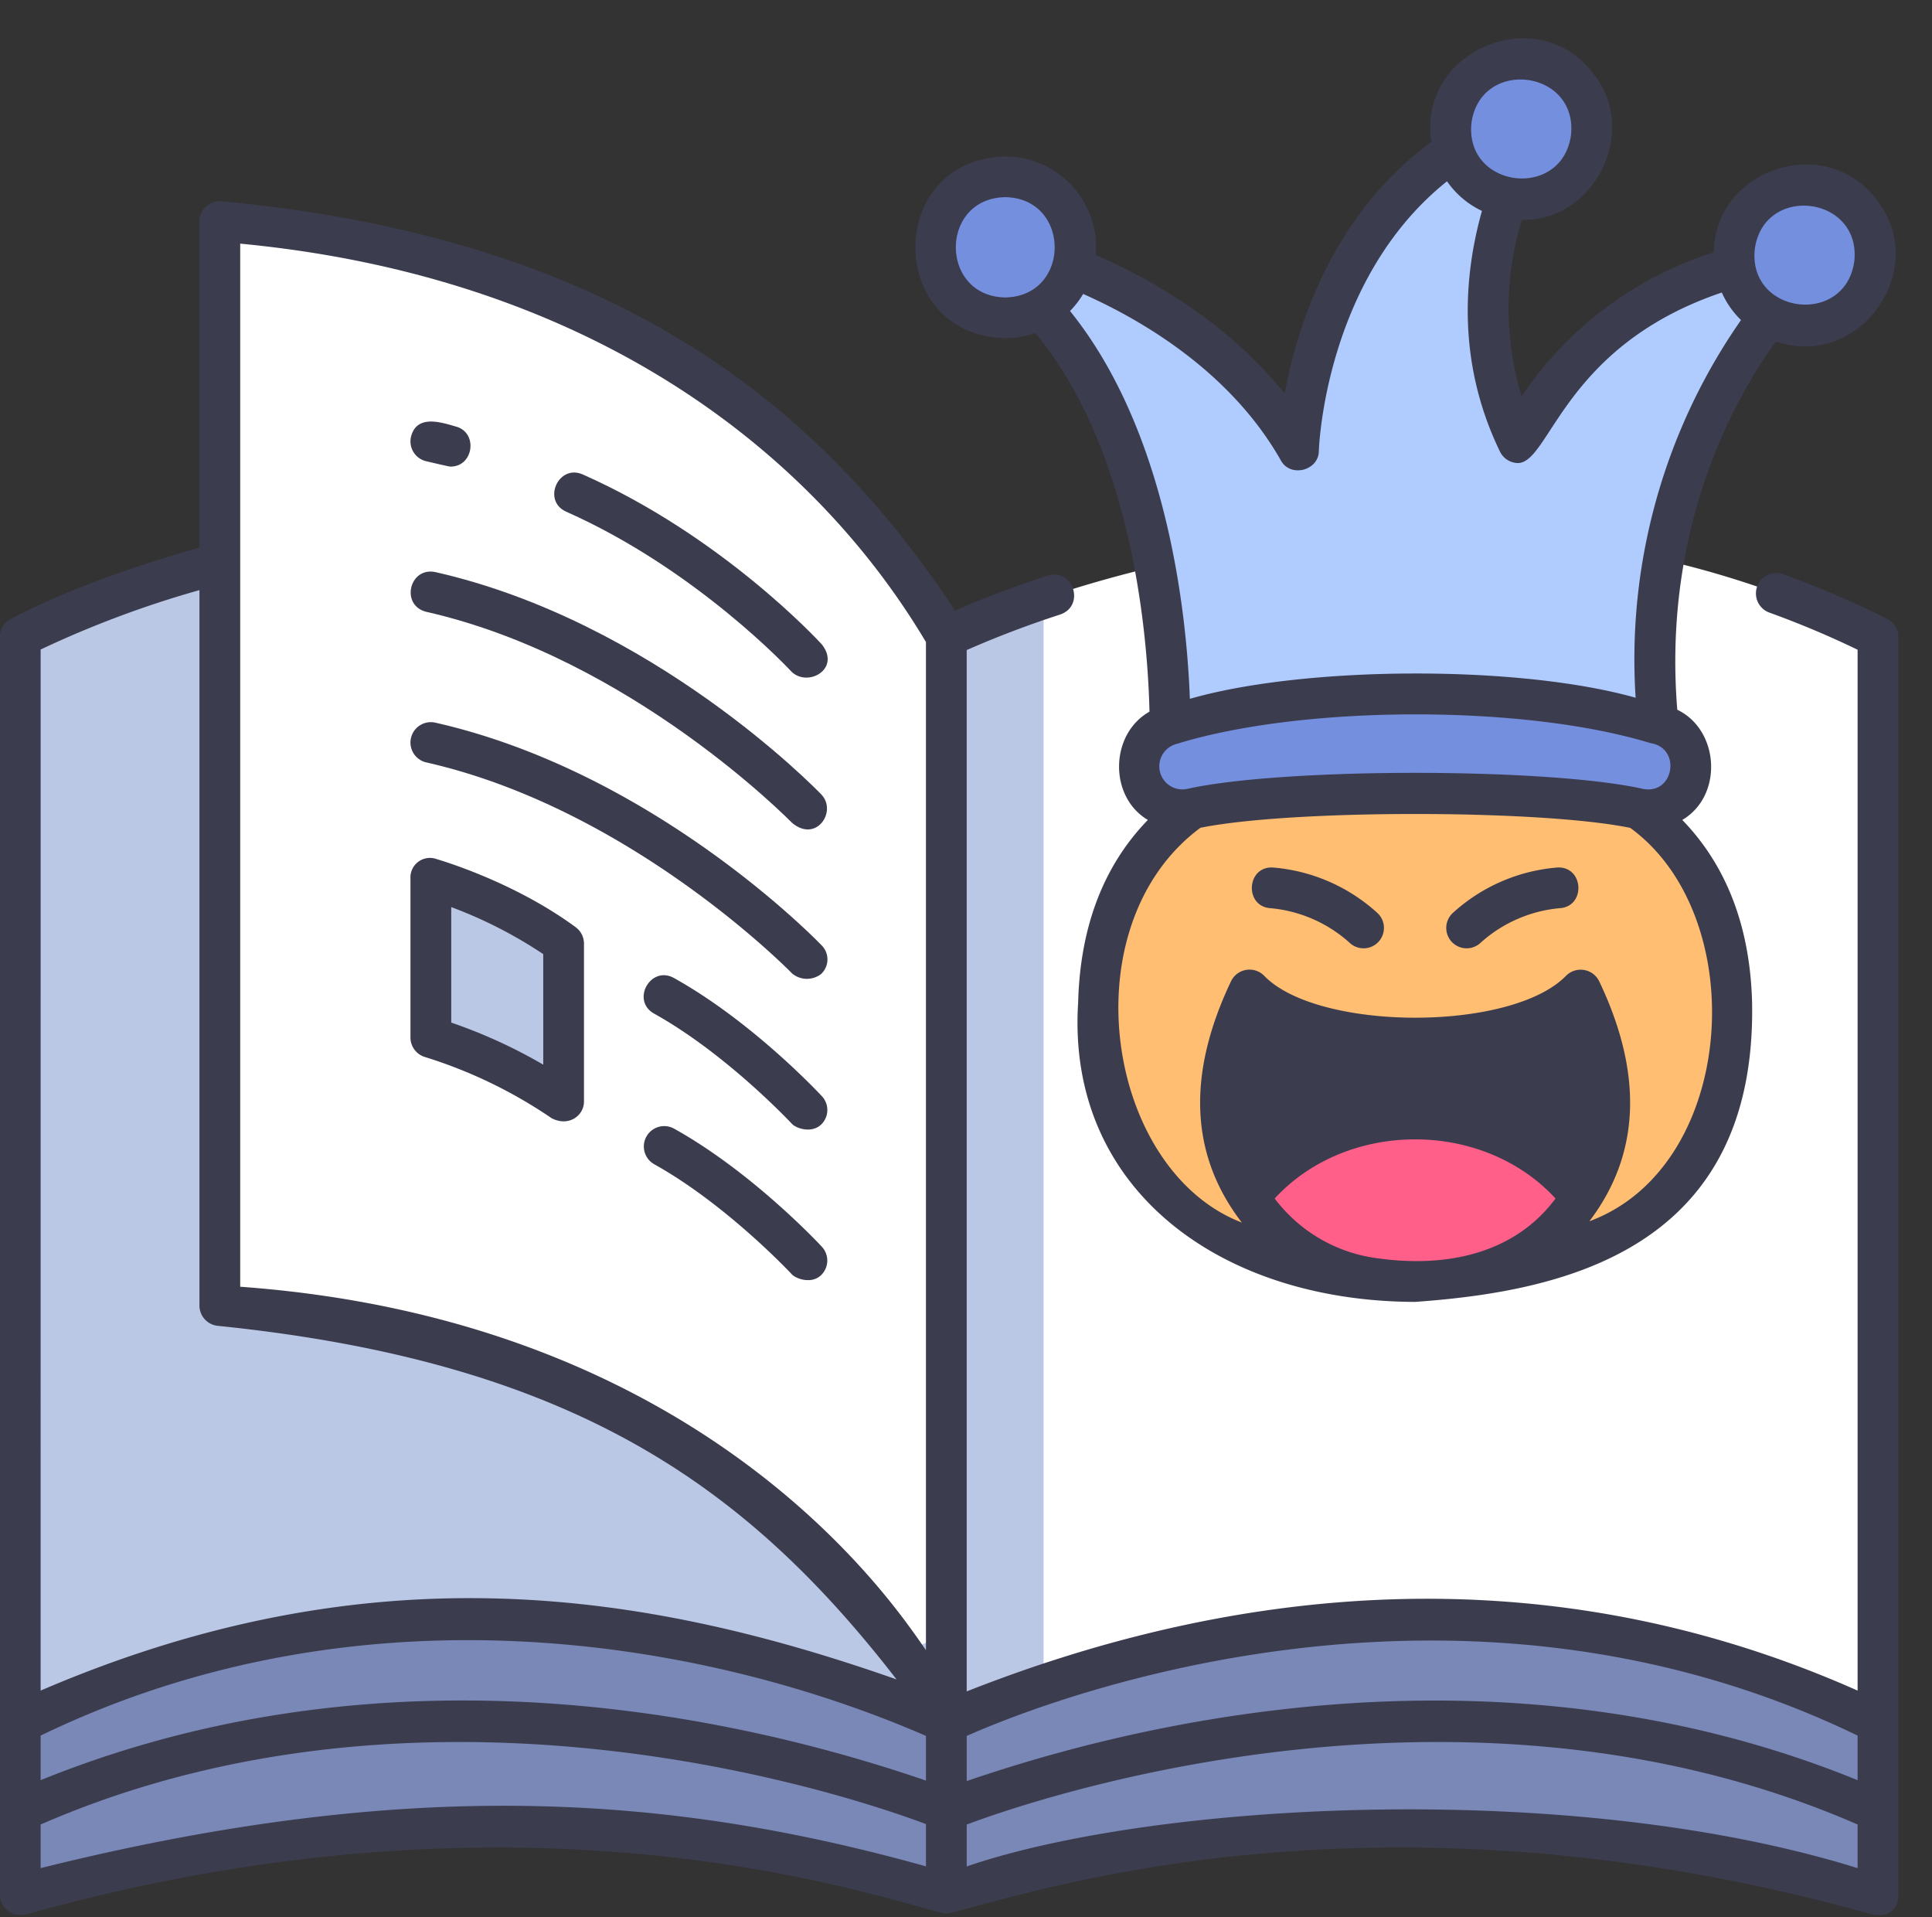 <?xml version="1.0" encoding="UTF-8"?><svg xmlns="http://www.w3.org/2000/svg" xmlns:xlink="http://www.w3.org/1999/xlink" height="329.2" preserveAspectRatio="xMidYMid meet" version="1.0" viewBox="7.0 2.3 331.8 329.2" width="331.8" zoomAndPan="magnify"><rect x="7.0" y="2.3" width="331.8" height="329.2" fill="#333333" stroke="none"/><g id="change1_1"><path d="M169.522,298.118c6.132-71.922,9.628-139.643,0-186.438,0,0-75.543-38.014-153.33-2.725a9.812,9.812,0,0,0-5.714,8.95V298.118Z" fill="#bac7e5"/></g><g id="change2_1"><path d="M169.522,298.118c4.806-78.156,9.409-159.969,16.7-193.06,26.728-9.034,81.8-21.4,137.584,3.9a9.812,9.812,0,0,1,5.715,8.95V298.118Z" fill="#fff"/></g><g id="change1_2"><path d="M186.223,105.059a147.159,147.159,0,0,0-16.7,6.621V298.118h16.7Z" fill="#bac7e5"/></g><g id="change3_1"><path d="M160.691,294.308c-22.8-8.928-86.357-28.133-150.213,3.81V327.65c72.871-20.688,129.92-8.668,150.624-2.723a30.692,30.692,0,0,0,16.858.025c20.877-5.934,78.585-18.02,151.562,2.7V298.118c-63.934-31.982-128.178-12.691-151.154-3.777A24.322,24.322,0,0,1,160.691,294.308Z" fill="#7988b7"/></g><g id="change2_2"><path d="M158.4,282.815c-15.579-18.268-48.416-47.347-104.038-55.23A11.119,11.119,0,0,1,44.755,216.6V49.423a8.264,8.264,0,0,1,9.206-8.215c86,10.117,115.561,70.472,115.561,70.472V278.693A6.321,6.321,0,0,1,158.4,282.815Z" fill="#fff"/></g><g id="change1_3"><path d="M80.992,180.433a83.507,83.507,0,0,1,22.8,11.032V164.316a81.236,81.236,0,0,0-22.8-11.162Z" fill="#bac7e5"/></g><g id="change4_1"><path d="M304.4,174.546c-1.225-47.527-54.373-43.279-54.373-43.279s-53.148-4.248-54.373,43.279c-.808,31.327,22.809,42.118,39.175,45.835h30.395C281.593,216.664,305.21,205.873,304.4,174.546Z" fill="#ffbe71"/></g><g id="change5_1"><path d="M207.916,129.666s1.936-51.872-24.968-77.294l3.4-5.906S216.133,55.2,230,79.592c0,0,1.027-41.857,36.207-56.494l3.339,4.622s-14.381,24.652-1.8,50.588c0,0,11.813-26.45,43.141-31.329l3.595,5.393s-27.99,27.733-22.6,75.5Z" fill="#b0ccff"/></g><g id="change6_1"><path d="M291.848,126.641a175.284,175.284,0,0,0-41.818-5.449,175.278,175.278,0,0,0-41.819,5.449,7.457,7.457,0,0,0-5.566,7.988h0a7.46,7.46,0,0,0,9.041,6.533c15.768-3.507,60.919-3.507,76.687,0a7.461,7.461,0,0,0,9.042-6.533h0A7.459,7.459,0,0,0,291.848,126.641Z" fill="#758fdf"/></g><g id="change6_2"><circle cx="179.643" cy="44.763" fill="#758fdf" r="12.109"/></g><g id="change6_3"><circle cx="268.255" cy="24.448" fill="#758fdf" r="12.109"/></g><g id="change6_4"><circle cx="316.912" cy="46.107" fill="#758fdf" r="12.109"/></g><g id="change7_1"><path d="M250.03,180.683c-13.813,0-21.908-3.8-25.732-6.3a2.892,2.892,0,0,0-4.258,1.366c-5.642,13.89-3.61,24.358,1.4,32.093h57.185c5.007-7.735,7.039-18.2,1.4-32.093a2.892,2.892,0,0,0-4.258-1.366C271.938,176.88,263.842,180.683,250.03,180.683Z" fill="#3c3c4f"/></g><g id="change8_1"><path d="M250.03,194.341a36.941,36.941,0,0,0-28.585,13.5,41.922,41.922,0,0,0,13.388,12.541,76.1,76.1,0,0,0,15.2,1.953,76.107,76.107,0,0,0,15.2-1.953,41.929,41.929,0,0,0,13.387-12.541A36.939,36.939,0,0,0,250.03,194.341Z" fill="#ff5f89"/></g><g id="change7_2"><path d="M105.871,161.5c-10.742-7.9-23.394-11.538-23.921-11.709a3.352,3.352,0,0,0-4.458,3.366v27.279a3.5,3.5,0,0,0,2.5,3.355,81.466,81.466,0,0,1,21.738,10.5c3.006,1.559,5.561-.512,5.561-2.828V164.316A3.5,3.5,0,0,0,105.871,161.5Zm-5.575,23.6a87.925,87.925,0,0,0-15.8-7.222V158.047a76.482,76.482,0,0,1,15.8,8.075Z" fill="#3c3c4f"/></g><g id="change7_3"><path d="M80.219,81.5c1.088.246,3.838.91,4.134.91,3.991.05,4.814-5.888.889-6.885-2.733-.817-6.721-2.014-7.663,1.789A3.5,3.5,0,0,0,80.219,81.5Z" fill="#3c3c4f"/></g><g id="change7_4"><path d="M104.236,90.156c22.528,9.993,38.595,27.354,38.754,27.527,2.85,2.641,8.423-.563,5.164-4.725-.689-.754-17.169-18.594-41.079-29.2C102.9,81.927,100.05,88.275,104.236,90.156Z" fill="#3c3c4f"/></g><g id="change7_5"><path d="M80.219,107.352c35.23,7.981,62.544,35.988,62.833,36.252,4.13,3.436,7.735-1.943,5.04-4.858-1.166-1.211-29.009-29.767-66.326-38.221C77.282,99.589,75.732,106.25,80.219,107.352Z" fill="#3c3c4f"/></g><g id="change7_6"><path d="M80.219,133.207c35.23,7.981,62.561,35.97,62.833,36.252a3.99,3.99,0,0,0,4.948.09,3.421,3.421,0,0,0,.092-4.948c-1.166-1.211-29.009-29.767-66.326-38.221a3.5,3.5,0,1,0-1.547,6.827Z" fill="#3c3c4f"/></g><g id="change7_7"><path d="M122.73,170.215c-4-2.2-7.4,3.87-3.4,6.118,12.46,6.929,23.568,18.813,23.678,18.932.69.743,3.26,1.675,4.946.184a3.47,3.47,0,0,0,.186-4.945C147.656,189.985,136.184,177.7,122.73,170.215Z" fill="#3c3c4f"/></g><g id="change7_8"><path d="M147.952,221.3a3.488,3.488,0,0,0,.186-4.945c-.482-.519-11.954-12.808-25.409-20.289a3.5,3.5,0,0,0-3.4,6.118c12.46,6.928,23.568,18.813,23.678,18.932C143.7,221.863,146.315,222.8,147.952,221.3Z" fill="#3c3c4f"/></g><g id="change7_9"><path d="M331.106,108.558a166.138,166.138,0,0,0-17.867-7.664,3.5,3.5,0,1,0-2.35,6.595,159.024,159.024,0,0,1,15.133,6.369V292.571c-56.72-25.189-111-16.435-153,.142v-178.8a170.646,170.646,0,0,1,16.052-6.1c4.361-1.511,2.244-8.036-2.184-6.677-7.3,2.392-12.739,4.624-15.874,6C146.632,70.2,110.964,43.075,45.007,36.846a3.485,3.485,0,0,0-3.753,3.492v56C35.332,97.976,20.672,102.354,8.81,108.6a3.47,3.47,0,0,0-1.832,3.077V327.526a3.586,3.586,0,0,0,4.456,3.491c86.527-24.22,145.254-3.147,158.065-.1,12.952-2.916,72.478-24.2,159.067.1,2.867.533,4.456-.931,4.456-3.469V111.679A3.489,3.489,0,0,0,331.106,108.558ZM13.978,113.822a174.741,174.741,0,0,1,27.276-10.2v122.84a3.5,3.5,0,0,0,3.249,3.491c61.3,6.276,90.942,27.763,116.473,60.7-43.463-15.263-90.383-22.42-147,1.919ZM166.022,322.748c-44.024-12.282-88.592-15.48-152.044.306v-7.487c67.98-29.651,141.1-4.207,152.044-.072Zm0-14.728c-40.945-14.009-97.511-22.174-152.044-.068V300.3c54.679-26.458,113.444-16.715,152.044.048Zm0-22.4c-4.548-6.351-36.4-56.488-117.768-62.39V44.134c59.8,5.692,98.087,35.323,117.768,68.407Zm160,37.434c-49.289-15.351-120.8-11.327-153-.288v-7.189c10.3-3.885,84.571-29.854,153-.01Zm0-15.1c-54.438-22.179-112.194-13.839-153,.153v-7.749c12.5-5.553,83.087-33.867,153-.061Z" fill="#3c3c4f"/></g><g id="change7_10"><path d="M179.643,60.372a15.5,15.5,0,0,0,5.154-.893c16.849,20.259,19.322,52.511,19.614,65.015-6.769,3.786-7.061,14.558-.281,18.589-7.611,7.848-11.637,18.365-11.973,31.372-2.025,31.89,24.26,51.3,57.873,51.378,25.138-1.793,58.642-8.78,57.872-51.377-.336-13-4.373-23.518-11.989-31.373,7.055-4.151,6.4-15.443-.859-18.923-2.564-31.555,10.021-53.684,16.929-63.24,14.4,4.97,26.762-12.537,17.216-24.44-8.695-11.439-27.673-5.217-27.885,9.156A62.342,62.342,0,0,0,268.326,70.35a52.033,52.033,0,0,1,.025-30.293c12.639.254,20.265-15.47,12.192-25.236-9.6-12.5-30.137-3.737-27.73,11.84C235.734,39.242,229.733,58.418,227.63,69.9c-10.01-12.529-23.6-19.979-32.444-23.821a15.627,15.627,0,0,0-15.543-16.922C159.061,29.692,159.062,59.835,179.643,60.372ZM290.469,129.9c5.343.819,4.025,8.927-1.336,7.841-16.4-3.648-61.525-3.656-78.074-.027a3.968,3.968,0,0,1-1.984-7.685C230.607,123.361,268.66,123.216,290.469,129.9ZM277.826,201.9c-14.791-14.615-40.8-14.615-55.593,0-2.994-7.041-2.737-15.14.8-24.184,11.741,8.47,42.31,8.443,54,0C280.563,186.754,280.82,194.854,277.826,201.9ZM244.008,218.4a26.33,26.33,0,0,1-18.095-10.319c12.461-13.539,35.773-13.537,48.233,0C267.057,217.628,255.367,219.919,244.008,218.4Zm35.951-6.414c8.8-11.582,9.226-25.4,1.671-41.235a3.546,3.546,0,0,0-5.682-.909c-9.433,9.665-42.592,9.516-51.809.027a3.525,3.525,0,0,0-5.709.882c-7.6,15.942-7.12,29.829,1.841,41.459-23.426-9.006-29.77-51-7.119-67.777,15.523-3.169,58.386-3.164,73.825.014C307.928,159.675,305.326,202.614,279.959,211.988ZM308.365,45.069c1.548-11.218,18.281-9.172,17.093,2.075C323.913,58.36,307.179,56.319,308.365,45.069ZM259.709,23.41c1.549-11.219,18.281-9.171,17.093,2.076C275.257,36.7,258.522,34.66,259.709,23.41ZM226.957,81.321c1.625,3.059,6.563,1.8,6.542-1.644.008-.305.985-29.468,22.012-46.248a15.205,15.205,0,0,0,6,5.086c-3.012,10.672-4.47,25.734,3.091,41.321a3.5,3.5,0,0,0,3.2,1.968c5.451-.343,7.9-20.147,34.9-29.28A15.086,15.086,0,0,0,306,57.251,101.839,101.839,0,0,0,287.9,122.1c-20.09-5.675-56.825-5.482-76.552.186-.535-14.261-3.713-45.67-20.582-66.586a15.715,15.715,0,0,0,2.255-2.928C202.781,57.1,218.218,65.946,226.957,81.321ZM179.643,36.153c11.314.2,11.312,17.018,0,17.219C168.328,53.169,168.33,36.354,179.643,36.153Z" fill="#3c3c4f"/></g><g id="change7_11"><path d="M225.566,151.246c-4.538-.192-4.877,6.748-.314,6.993a23.458,23.458,0,0,1,13.48,5.89,3.5,3.5,0,1,0,4.83-5.066A30.276,30.276,0,0,0,225.566,151.246Z" fill="#3c3c4f"/></g><g id="change7_12"><path d="M274.493,151.246a30.28,30.28,0,0,0-18,7.817,3.5,3.5,0,1,0,4.83,5.066,23.455,23.455,0,0,1,13.481-5.89C279.375,158.011,279.045,151.061,274.493,151.246Z" fill="#3c3c4f"/></g></svg>